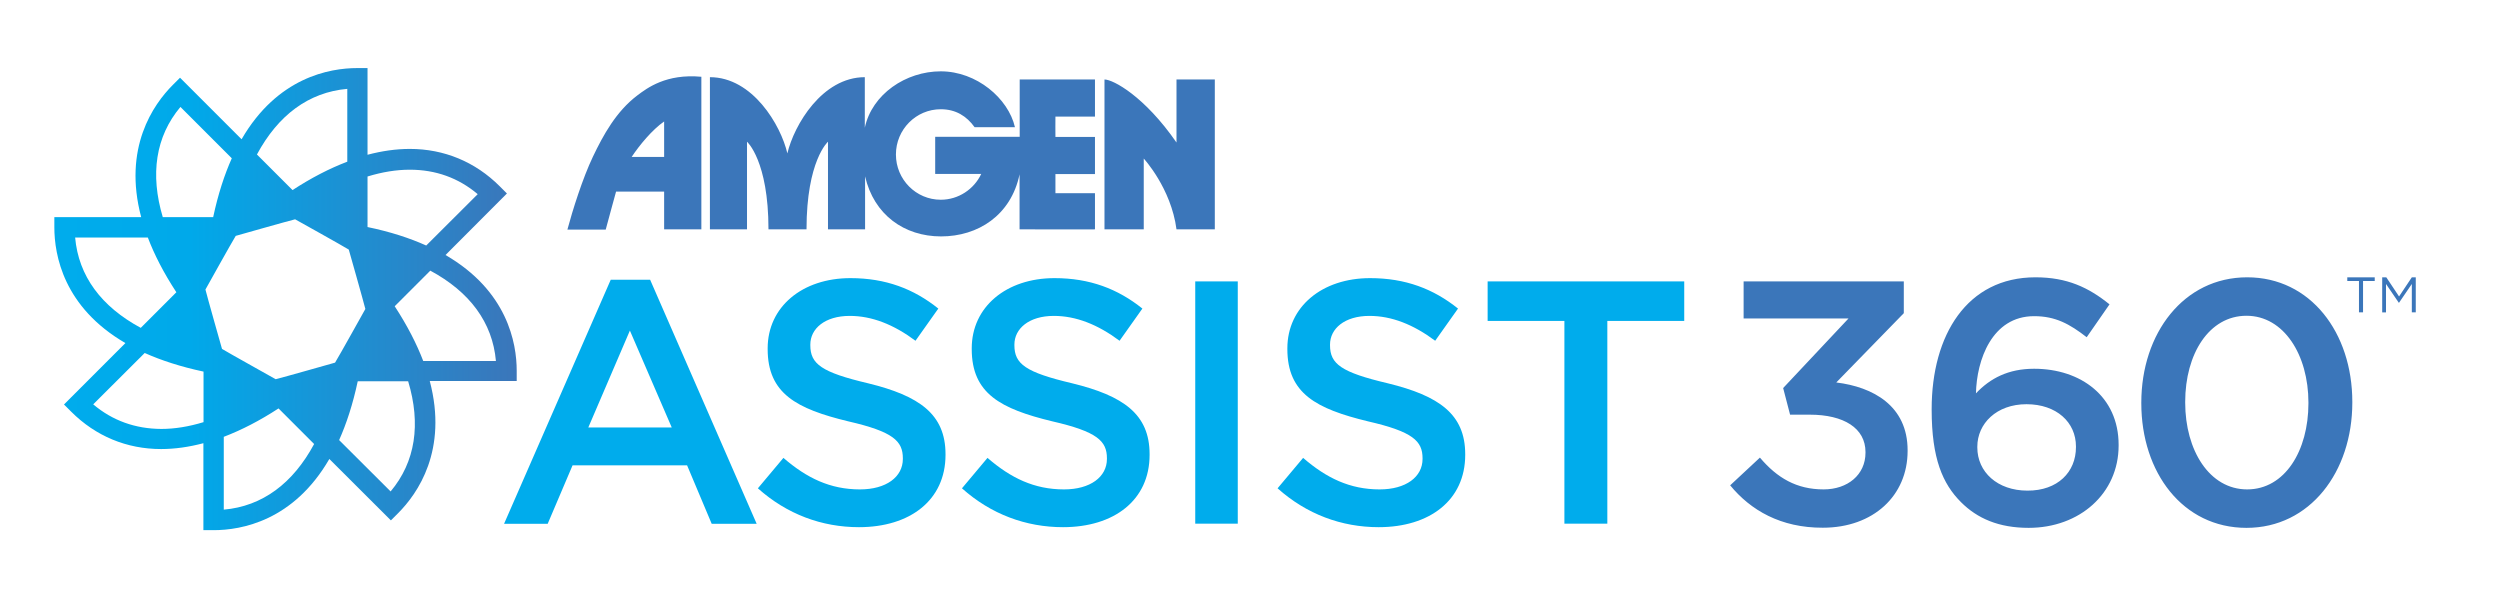 <svg version="1.1" id="Layer_1" xmlns="http://www.w3.org/2000/svg" xmlns:xlink="http://www.w3.org/1999/xlink" x="0" y="0" viewBox="0 0 184 45" xml:space="preserve"><style>.st0{clip-path:url(#SVGID_2_);fill:#3b76ba}</style><defs><path id="SVGID_1_" d="M1.19 1.58H180.2V41.9H1.19z"/></defs><clipPath id="SVGID_2_"><use xlink:href="#SVGID_1_" overflow="visible"/></clipPath><path class="st0" d="M69.26 17.4c-2.7 0-4.94-1.59-5.59-4.42v3.9h-2.73v-6.45s-1.58 1.39-1.58 6.45h-2.8c0-5.06-1.58-6.45-1.58-6.45v6.45h-2.73V5.68c3.14 0 5.22 3.53 5.7 5.61.49-2.08 2.56-5.61 5.7-5.61v3.73-.01c.53-2.47 3.02-4.15 5.59-4.15 2.64 0 4.97 1.99 5.46 4.11h-2.97c-.59-.82-1.39-1.32-2.49-1.32-1.82 0-3.3 1.49-3.3 3.33s1.48 3.33 3.3 3.33c1.31 0 2.45-.78 2.98-1.9h-3.39v-2.73h6.22V5.85h5.54v2.73h-2.91s-.01 1.5 0 1.5h2.91v2.73h-2.91v1.41h2.91v2.66c.09.01-5.55 0-5.55 0v-4.05c-.63 3.02-3.06 4.57-5.78 4.57m17.33-.52c-.4-3.04-2.41-5.21-2.41-5.21v5.21h-2.89V5.85c.64 0 2.95 1.24 5.3 4.64V5.85h2.82v11.03h-2.82zm-41.25-2.77c-.08.32-.56 2.01-.76 2.79h-2.82c.37-1.39 1.12-3.78 1.88-5.37.76-1.59 1.71-3.33 3.27-4.51.72-.54 2.12-1.61 4.71-1.37v11.23h-2.74V14.1h-3.54zm3.54-2.56V8.94c-.88.61-1.82 1.75-2.39 2.61h2.39z"/><path d="M44.95 20.59h2.9l7.84 17.96h-3.31l-1.81-4.3h-8.43l-1.83 4.3H37.1l7.85-17.96zm4.49 10.87l-3.08-7.13-3.06 7.13h6.14zm6.34 4.48l1.88-2.24c1.71 1.48 3.44 2.32 5.63 2.32 1.94 0 3.16-.92 3.16-2.24v-.05c0-1.27-.71-1.96-4.02-2.72-3.8-.92-5.93-2.04-5.93-5.32v-.05c0-3.06 2.55-5.17 6.09-5.17 2.6 0 4.66.79 6.47 2.24l-1.68 2.37c-1.61-1.2-3.21-1.83-4.84-1.83-1.83 0-2.9.94-2.9 2.11v.05c0 1.38.82 1.99 4.25 2.8 3.77.92 5.7 2.27 5.7 5.22v.05c0 3.34-2.62 5.32-6.37 5.32-2.73 0-5.3-.95-7.44-2.86m15.02 0l1.88-2.24c1.71 1.48 3.44 2.32 5.63 2.32 1.94 0 3.16-.92 3.16-2.24v-.05c0-1.27-.71-1.96-4.02-2.72-3.8-.92-5.93-2.04-5.93-5.32v-.05c0-3.06 2.55-5.17 6.09-5.17 2.6 0 4.66.79 6.47 2.24l-1.68 2.37c-1.61-1.2-3.21-1.83-4.84-1.83-1.83 0-2.9.94-2.9 2.11v.05c0 1.38.82 1.99 4.25 2.8 3.77.92 5.7 2.27 5.7 5.22v.05c0 3.34-2.62 5.32-6.37 5.32-2.73 0-5.3-.95-7.44-2.86m17.17-15.23h3.13v17.83h-3.13zm6.06 15.23l1.88-2.24c1.71 1.48 3.44 2.32 5.63 2.32 1.94 0 3.16-.92 3.16-2.24v-.05c0-1.27-.71-1.96-4.02-2.72-3.79-.92-5.93-2.04-5.93-5.32v-.05c0-3.06 2.55-5.17 6.09-5.17 2.6 0 4.66.79 6.47 2.24l-1.68 2.37c-1.61-1.2-3.21-1.83-4.84-1.83-1.83 0-2.9.94-2.9 2.11v.05c0 1.38.82 1.99 4.25 2.8 3.77.92 5.7 2.27 5.7 5.22v.05c0 3.34-2.62 5.32-6.37 5.32-2.73 0-5.3-.95-7.44-2.86m21.11-12.32h-5.65v-2.91h14.47v2.91h-5.66v14.92h-3.16z" fill="#00acec" clip-path="url(#SVGID_2_)"/><path class="st0" d="M127.34 35.72l2.19-2.04c1.27 1.5 2.7 2.34 4.69 2.34 1.76 0 3.08-1.07 3.08-2.7v-.05c0-1.76-1.6-2.75-4.1-2.75h-1.45l-.51-1.96 4.81-5.12h-7.72v-2.73h11.79v2.34l-4.97 5.1c2.7.33 5.25 1.71 5.25 4.99v.05c0 3.29-2.52 5.65-6.24 5.65-3.1.01-5.32-1.29-6.82-3.12m16.99 1.24c-1.35-1.35-2.16-3.21-2.16-6.8v-.05c0-5.45 2.6-9.7 7.64-9.7 2.32 0 3.9.74 5.45 1.99l-1.68 2.42c-1.25-.97-2.29-1.55-3.87-1.55-3.11 0-4.23 3.24-4.28 5.68 1.04-1.1 2.37-1.81 4.28-1.81 3.44 0 6.22 2.04 6.22 5.6v.05c0 3.54-2.88 6.06-6.62 6.06-2.2 0-3.78-.69-4.98-1.89m8.46-4.05v-.05c0-1.78-1.43-3.11-3.64-3.11s-3.62 1.43-3.62 3.13v.05c0 1.81 1.48 3.18 3.69 3.18 2.22.01 3.57-1.36 3.57-3.2m4.81-3.23v-.05c0-5.09 3.11-9.22 7.79-9.22 4.66 0 7.74 4.07 7.74 9.17v.05c0 5.09-3.11 9.22-7.79 9.22-4.69 0-7.74-4.08-7.74-9.17m12.3 0v-.05c0-3.51-1.81-6.39-4.56-6.39-2.75 0-4.51 2.8-4.51 6.34v.05c0 3.51 1.78 6.39 4.56 6.39s4.51-2.85 4.51-6.34"/><defs><path id="SVGID_3_" d="M16.47 32.15c1.31-.5 2.65-1.19 4.03-2.09l2.62 2.62c-1.56 2.9-3.81 4.58-6.65 4.83v-5.36zm8.49.24c.54-1.21 1.01-2.64 1.37-4.33h3.71c.95 3.15.54 5.93-1.29 8.11l-3.79-3.78zm-18.1-2.63l3.79-3.78c1.21.54 2.64 1.01 4.33 1.37v3.72c-1.08.33-2.12.5-3.11.5-1.91-.01-3.59-.61-5.01-1.81m22.19-7.22l2.62-2.62c2.9 1.56 4.58 3.81 4.83 6.65h-5.35c-.48-1.25-1.16-2.59-2.1-4.03M5.53 17.48h5.35c.47 1.24 1.15 2.58 2.1 4.03l-2.62 2.62c-2.9-1.56-4.58-3.81-4.83-6.65m10.81 8.2s-1.1-3.87-1.22-4.37c0 0 1.96-3.52 2.23-3.95 0 0 3.87-1.1 4.37-1.22 0 0 3.52 1.96 3.95 2.23 0 0 1.1 3.87 1.22 4.37 0 0-1.96 3.52-2.23 3.95 0 0-3.87 1.1-4.37 1.22.01 0-3.51-1.96-3.95-2.23m10.71-8.97v-3.72c1.08-.33 2.12-.5 3.11-.5 1.9 0 3.58.6 5 1.8l-3.79 3.78c-1.2-.54-2.63-1.01-4.32-1.36M13.28 7.87l3.78 3.78c-.54 1.21-1.01 2.64-1.37 4.33h-3.71c-.94-3.15-.53-5.93 1.3-8.11m5.63 3.5c1.56-2.9 3.81-4.58 6.65-4.83v5.36c-1.31.5-2.65 1.19-4.03 2.09l-2.62-2.62zm7.39-6.36c-2.04 0-5.88.68-8.52 5.24l-4.53-4.53-.53.53c-1.44 1.44-3.68 4.64-2.33 9.73H4v.75c0 2.04.68 5.88 5.23 8.52l-4.52 4.52.53.53c1.8 1.8 4.09 2.75 6.62 2.75 1.01 0 2.05-.15 3.11-.43v6.4h.75c2.04 0 5.88-.68 8.52-5.24l4.53 4.52.53-.53c1.44-1.44 3.68-4.64 2.33-9.73h6.4v-.75c0-2.04-.68-5.88-5.24-8.52l4.52-4.53-.53-.53c-1.8-1.8-4.09-2.75-6.62-2.75-1.01 0-2.05.15-3.11.43v-6.4h-.75z"/></defs><clipPath id="SVGID_4_"><use xlink:href="#SVGID_3_" overflow="visible"/></clipPath><linearGradient id="SVGID_5_" gradientUnits="userSpaceOnUse" x1="-376" y1="108" x2="-375" y2="108" gradientTransform="matrix(34.026 0 0 -34.026 12797.734 3696.82)"><stop offset="0" stop-color="#00acec"/><stop offset=".291" stop-color="#00a9ea"/><stop offset="1" stop-color="#3b76ba"/></linearGradient><path clip-path="url(#SVGID_4_)" fill="url(#SVGID_5_)" d="M4 5.01h34.03v34.03H4z"/><defs><path id="SVGID_6_" d="M1.19 1.58H180.2V41.9H1.19z"/></defs><clipPath id="SVGID_7_"><use xlink:href="#SVGID_6_" overflow="visible"/></clipPath><path d="M173.62 20.68h-.86v-.27h2.02v.27h-.86v2.31h-.3zm1.71-.27h.3l.94 1.41.94-1.41h.29v2.58h-.29V20.9l-.94 1.38h-.02l-.94-1.38v2.09h-.28z" clip-path="url(#SVGID_7_)" fill="#3b76ba"/></svg>